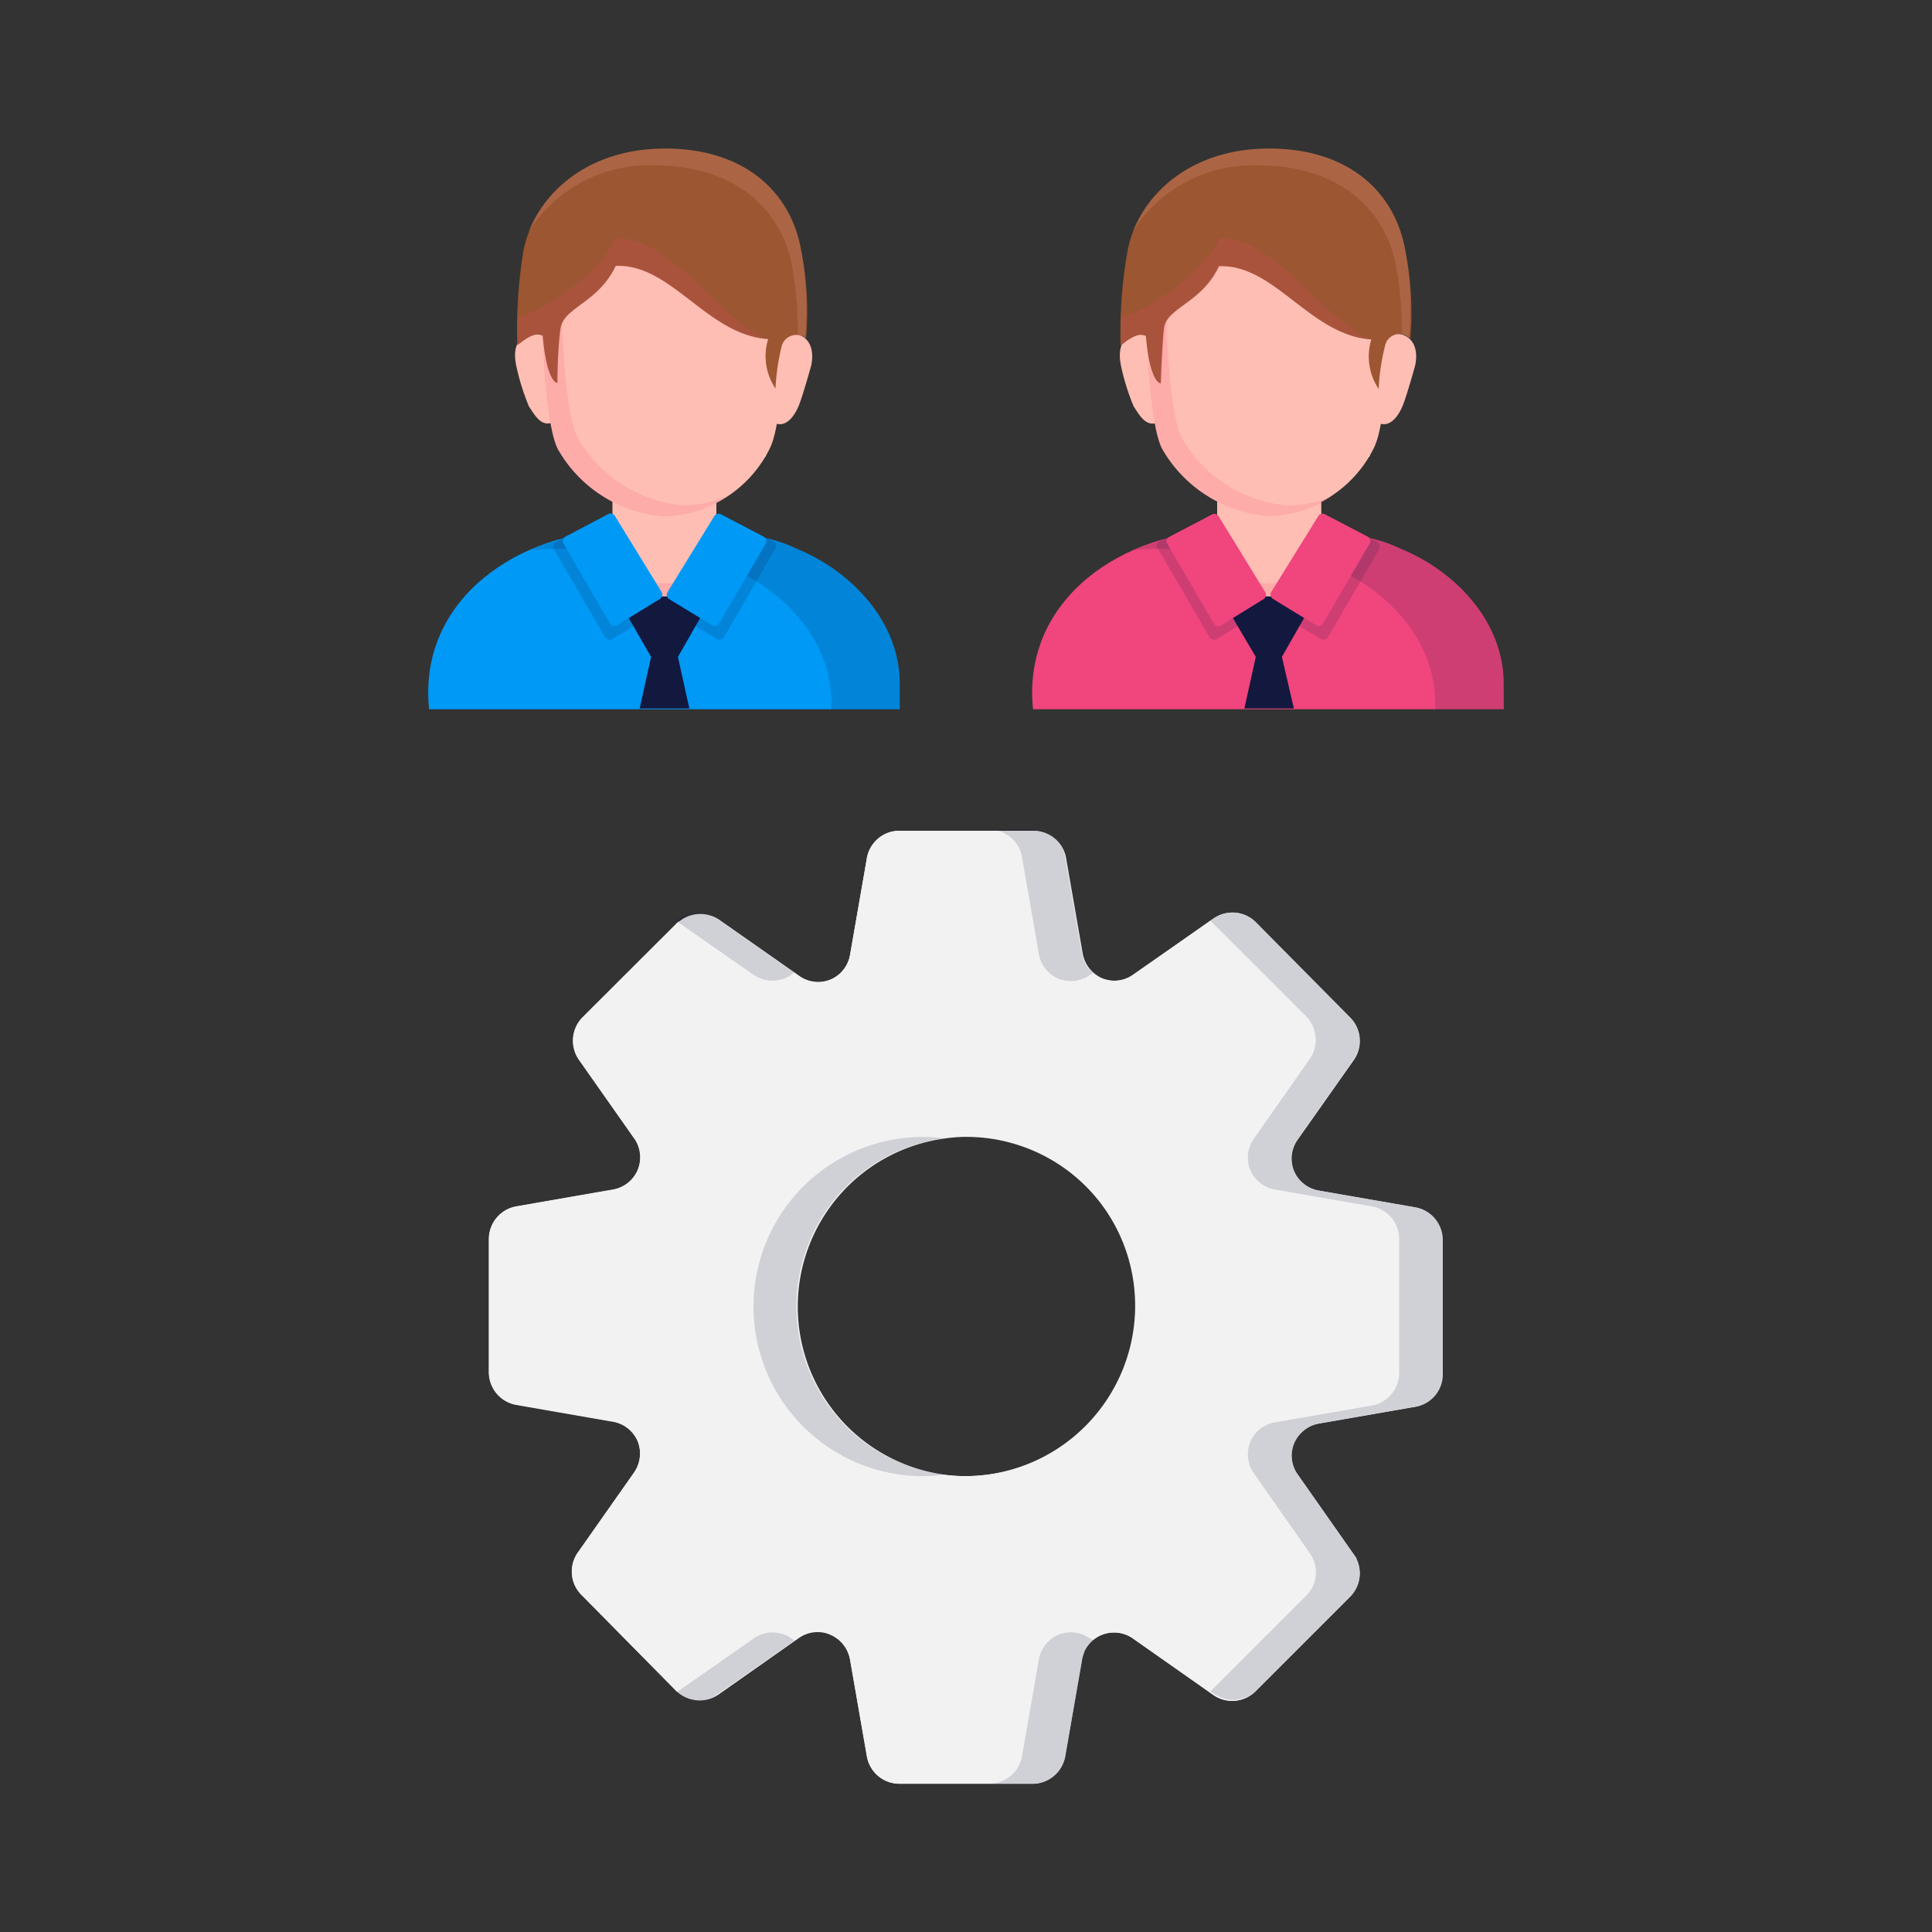 <svg transform="scale(1)" xmlns="http://www.w3.org/2000/svg" viewBox="0 0 100 100" class="show_show__wrapper__graphic__5Waiy "><rect x="0" y="0" width="100" height="100" fill="#333333" stroke="none"/><title>React</title><defs><style>.cls-1{fill:#0099f5;}.cls-2,.cls-3{fill:#13183f;}.cls-2,.cls-5,.cls-8{opacity:0.15;}.cls-4{fill:#ffbeb3;}.cls-5,.cls-9{fill:#f0457d;}.cls-6{fill:#f2f2f2;}.cls-7{fill:#9c5631;}</style></defs><g id="_0646_Team_Management" data-name="0646_Team_Management"><g id="Layer_1" data-name="Layer 1"><path class="cls-1" d="M46.57,35.45v1.26H22.21c-.6-5.75,4.76-9.25,10-9.25,2.71,0,6.51-.27,9,.93C44.08,29.56,46.6,32.21,46.57,35.45Z"></path><path class="cls-2" d="M46.57,35.45c0-3.23-2.49-5.88-5.34-7.05-2.49-1.2-6.29-.9-9-.93a12.12,12.12,0,0,0-4.75,1q.6-.06,1.2-.06c2.71,0,6.51-.27,9,.93,2.87,1.17,5.38,3.82,5.35,7.05v.35h3.54Z"></path><path class="cls-2" d="M34.15,31.59l-2.44,1.47a.28.28,0,0,1-.4-.09h0l-2.63-4.52a.29.29,0,0,1,.11-.4h0l2.42-1.27a.3.3,0,0,1,.39.11l2.64,4.3a.3.3,0,0,1-.08.41Z"></path><path class="cls-2" d="M34.64,31.59l2.44,1.47a.28.28,0,0,0,.4-.09h0l2.62-4.52A.28.28,0,0,0,40,28h0l-2.42-1.27a.3.3,0,0,0-.39.11l-2.63,4.31A.3.3,0,0,0,34.64,31.59Z"></path><path class="cls-3" d="M36.65,31.27l-2.26-.82h0l-2.26.82L33.7,34l-.59,2.67h2.57L35.09,34Z"></path><path class="cls-4" d="M34.39,30.87a2.7,2.7,0,0,1-2.69-2.69V21a2.69,2.69,0,0,1,5.38,0v7.16A2.69,2.69,0,0,1,34.39,30.87Z"></path><path class="cls-5" d="M37,29a2.7,2.7,0,0,1-5.12,0A3.34,3.34,0,0,0,37,29Z"></path><path class="cls-1" d="M34.16,31l-2.22,1.36a.26.26,0,0,1-.37-.09h0l-2.4-4.13a.25.25,0,0,1,.09-.36h0l2.22-1.17a.26.26,0,0,1,.35.1l2.42,3.94A.27.27,0,0,1,34.16,31Z"></path><path class="cls-1" d="M34.62,31l2.23,1.36a.26.26,0,0,0,.37-.09h0l2.41-4.13a.26.26,0,0,0-.09-.36h0l-2.22-1.16a.26.26,0,0,0-.35.1l-2.42,3.93A.27.27,0,0,0,34.62,31Z"></path><path class="cls-4" d="M29,18.38a1.31,1.31,0,0,0-1.52-1.06h-.05c-.83.18-.84,1-.71,1.6a11.75,11.75,0,0,0,.66,2.12c.25.36.59,1.05,1.18.84.39-.13.62-.82.71-1.31A10.64,10.64,0,0,0,29,18.38Z"></path><path class="cls-4" d="M39.64,18.35a1.3,1.3,0,0,1,1.5-1.06h.06c.84.19.92,1,.79,1.62,0,0-.45,1.63-.66,2.12s-.63,1.12-1.23.87c-.38-.15-.63-.85-.72-1.35A10.9,10.9,0,0,1,39.64,18.35Z"></path><path class="cls-4" d="M40.45,13.58C40.45,10.81,38.73,8,34.2,8S28,11.07,28,13.84c0,.15,0,7.67.87,9.4a6.92,6.92,0,0,0,5.47,3.49,6.3,6.3,0,0,0,5.49-3.49C40.84,21.26,40.45,13.58,40.45,13.58Z"></path><path class="cls-6" d="M39.64,23.61l0-.05-.16.11Z"></path><path class="cls-5" d="M35.38,26.16a7,7,0,0,1-5.48-3.5C29,20.94,29,13.42,29,13.27a6,6,0,0,1,1.12-3.58A5.65,5.65,0,0,1,30.45,9,5.59,5.59,0,0,0,28,13.84c0,.15,0,7.67.86,9.4a6.94,6.94,0,0,0,5.48,3.49,5.89,5.89,0,0,0,3.36-1.08A5.94,5.94,0,0,1,35.38,26.16Z"></path><path class="cls-7" d="M41.46,12.92c-.55-3.05-3-5.26-7.11-5.23S27.63,10.2,27.09,13a24.82,24.82,0,0,0-.31,4.87c.69-.56,1-.63,1.31-.5.22,2.49.76,2.45.76,2.45s0-1.69.16-2.81,1.94-1.31,2.86-3.25c2.89-.12,4.72,3.58,7.89,3.79a3,3,0,0,0,.38,2.56,11.23,11.23,0,0,1,.33-2.23.78.78,0,0,1,1-.5.77.77,0,0,1,.25.14A16.07,16.07,0,0,0,41.46,12.92Z"></path><g class="cls-8"><path class="cls-4" d="M41.46,12.92c-.55-3.05-3-5.26-7.11-5.23-3.56,0-6.05,1.94-7,4.31a7.38,7.38,0,0,1,6.54-3.44c4.06,0,6.55,2.19,7.11,5.23a18.1,18.1,0,0,1,.29,3.6.82.82,0,0,1,.36.15A16.07,16.07,0,0,0,41.46,12.92Z"></path></g><g class="cls-8"><path class="cls-9" d="M31.87,12.33C31,14.27,28,16.09,26.78,16.44v-.2c0,.6,0,1.18,0,1.64.69-.56,1-.64,1.31-.5.22,2.5.76,2.46.76,2.46s0-1.69.16-2.81,1.94-1.31,2.86-3.25c2.87-.12,4.71,3.55,7.85,3.78C37.4,16.76,34.76,12.21,31.87,12.33Z"></path></g><path class="cls-9" d="M77.83,35.45v1.26H53.47c-.6-5.75,4.76-9.25,10-9.25,2.71,0,6.51-.27,9,.93C75.35,29.56,77.86,32.21,77.83,35.45Z"></path><path class="cls-2" d="M77.83,35.45c0-3.23-2.48-5.88-5.34-7.05-2.49-1.2-6.29-.9-9-.93a12.12,12.12,0,0,0-4.75,1q.6-.06,1.2-.06c2.71,0,6.51-.27,9,.93,2.86,1.17,5.37,3.82,5.34,7.05v.35h3.54Z"></path><path class="cls-2" d="M65.4,31.59,63,33.06a.28.28,0,0,1-.4-.09h0l-2.63-4.52A.29.29,0,0,1,60,28h0l2.42-1.27a.29.29,0,0,1,.38.11l2.64,4.3a.29.29,0,0,1-.08.41Z"></path><path class="cls-2" d="M65.91,31.59l2.43,1.47a.28.28,0,0,0,.4-.09h0l2.63-4.52a.29.29,0,0,0-.11-.4h0l-2.42-1.27a.29.29,0,0,0-.38.11l-2.64,4.3a.29.29,0,0,0,.07.41Z"></path><path class="cls-3" d="M67.91,31.27l-2.26-.82h0l-2.26.82L65,34l-.59,2.67h2.56L66.35,34Z"></path><path class="cls-4" d="M65.65,30.87A2.7,2.7,0,0,1,63,28.18V21a2.7,2.7,0,0,1,5.39,0v7.16A2.7,2.7,0,0,1,65.65,30.87Z"></path><path class="cls-5" d="M68.21,29a2.7,2.7,0,0,1-5.12,0A3.34,3.34,0,0,0,68.21,29Z"></path><path class="cls-9" d="M65.42,31,63.2,32.37a.26.26,0,0,1-.37-.09h0l-2.41-4.13a.26.26,0,0,1,.09-.36h0l2.22-1.16a.26.26,0,0,1,.35.1l2.42,3.94A.27.27,0,0,1,65.42,31Z"></path><path class="cls-9" d="M65.89,31l2.22,1.36a.26.26,0,0,0,.37-.09h0l2.41-4.13a.25.25,0,0,0-.09-.36h0l-2.22-1.16a.26.26,0,0,0-.35.1L65.8,30.64A.27.27,0,0,0,65.89,31Z"></path><path class="cls-4" d="M60.3,18.38a1.3,1.3,0,0,0-1.51-1.06h-.06c-.83.18-.83,1-.71,1.6a11.75,11.75,0,0,0,.66,2.12c.25.36.59,1.05,1.18.85.38-.13.61-.82.7-1.31A10.9,10.9,0,0,0,60.3,18.38Z"></path><path class="cls-4" d="M70.9,18.35a1.3,1.3,0,0,1,1.5-1.06h.06c.84.19.92,1,.79,1.62,0,0-.45,1.63-.66,2.12s-.63,1.12-1.23.87c-.38-.15-.63-.85-.72-1.35A10.9,10.9,0,0,1,70.9,18.35Z"></path><path class="cls-4" d="M71.71,13.58C71.71,10.81,70,8,65.46,8s-6.19,3-6.19,5.81c0,.15,0,7.67.87,9.4a6.92,6.92,0,0,0,5.47,3.49,6.3,6.3,0,0,0,5.49-3.49C72.1,21.26,71.71,13.58,71.71,13.58Z"></path><path class="cls-6" d="M70.9,23.61s0,0,0-.05l-.16.11Z"></path><path class="cls-5" d="M66.64,26.16a6.93,6.93,0,0,1-5.47-3.5c-.89-1.72-.87-9.24-.87-9.39a6,6,0,0,1,1.12-3.58A4.84,4.84,0,0,1,61.7,9a5.59,5.59,0,0,0-2.43,4.82c0,.15,0,7.67.87,9.4a6.92,6.92,0,0,0,5.47,3.49A5.92,5.92,0,0,0,69,25.66,5.67,5.67,0,0,1,66.64,26.16Z"></path><path class="cls-7" d="M72.73,12.92c-.56-3.05-3-5.26-7.12-5.23S58.89,10.2,58.36,13A24.08,24.08,0,0,0,58,17.89c.69-.56,1-.63,1.31-.5.22,2.49.77,2.45.77,2.45s.05-1.69.16-2.81,1.94-1.31,2.85-3.25c2.89-.12,4.72,3.58,7.89,3.79a3,3,0,0,0,.38,2.56,11.13,11.13,0,0,1,.33-2.23A.76.76,0,0,1,73,17.54,16.39,16.39,0,0,0,72.73,12.92Z"></path><g class="cls-8"><path class="cls-4" d="M72.73,12.92c-.56-3.05-3-5.26-7.12-5.23-3.56,0-6,1.94-7,4.31a7.38,7.38,0,0,1,6.54-3.44c4.06,0,6.54,2.19,7.11,5.23a18.11,18.11,0,0,1,.3,3.6.73.73,0,0,1,.35.15A16.39,16.39,0,0,0,72.73,12.92Z"></path></g><g class="cls-8"><path class="cls-9" d="M63.13,12.33c-.91,1.94-3.86,3.76-5.09,4.11v-.2c0,.6,0,1.18,0,1.64.69-.56,1-.64,1.31-.5.22,2.5.77,2.46.77,2.46s.05-1.69.16-2.81,1.94-1.31,2.85-3.25c2.87-.12,4.71,3.55,7.85,3.78C68.66,16.76,66,12.21,63.13,12.33Z"></path></g><path class="cls-6" d="M73.27,62.5h0l-5-.87a1.71,1.71,0,0,1-1.28-1v0a1.69,1.69,0,0,1,.18-1.64l2.91-4.13a1.72,1.72,0,0,0-.19-2.19L65,47.74a1.7,1.7,0,0,0-2.19-.19l-.17.11h0l-4,2.79a1.69,1.69,0,0,1-1.64.18h0a1.7,1.7,0,0,1-.52-.35,1.43,1.43,0,0,1-.23-.27,1.74,1.74,0,0,1-.11-.18.61.61,0,0,1-.07-.14,1.71,1.71,0,0,1-.09-.3s0,0,0,0l-.87-5A1.72,1.72,0,0,0,53.45,43h-6.9a1.71,1.71,0,0,0-1.68,1.42l-.87,5a1.72,1.72,0,0,1-1,1.29h0a1.72,1.72,0,0,1-1.63-.18l-4.14-2.9a1.35,1.35,0,0,0-.26-.15l-.15-.06-.12,0a.86.86,0,0,0-.17,0l-.11,0h-.28l-.18,0-.1,0-.17.05-.11,0-.15.07-.1.06-.14.1-.07,0h0l-.08.07-4.88,4.87a1.7,1.7,0,0,0-.19,2.19l2.91,4.14A1.72,1.72,0,0,1,33,60.58h0a1.71,1.71,0,0,1-1.28,1l-5,.87a1.72,1.72,0,0,0-1.42,1.69v6.89a1.72,1.72,0,0,0,1.42,1.69l5,.87a1.71,1.71,0,0,1,1.28,1h0a1.72,1.72,0,0,1-.18,1.64l-2.91,4.14a1.7,1.7,0,0,0,.19,2.19L35,87.52l.09.07h0l.11.08.07,0,.2.12,0,0a1.25,1.25,0,0,0,.25.09h0a1.73,1.73,0,0,0,1.41-.25l4-2.8h0l.17-.12A1.72,1.72,0,0,1,43,84.62h0a1.74,1.74,0,0,1,1,1.29l.87,5a1.71,1.71,0,0,0,1.68,1.41h6.9a1.73,1.73,0,0,0,1.69-1.41l.87-5a1.66,1.66,0,0,1,.11-.38l0-.06a1.85,1.85,0,0,1,.21-.33h0a1.65,1.65,0,0,1,.68-.51h0a1.72,1.72,0,0,1,1.64.18l4.14,2.91A1.73,1.73,0,0,0,65,87.53l4.88-4.88a1.73,1.73,0,0,0,.34-1.93c0-.09-.1-.18-.16-.27l-2.9-4.14a1.48,1.48,0,0,1-.2-.37,1.72,1.72,0,0,1,0-1.26h0a1.69,1.69,0,0,1,1.28-1l5-.87a1.72,1.72,0,0,0,1.41-1.69v-6.9A1.7,1.7,0,0,0,73.27,62.5Zm-23,13.9h-.51a8.06,8.06,0,0,1-.87-.07,8.78,8.78,0,0,1,0-17.4,7.64,7.64,0,0,1,1.44-.08,8.78,8.78,0,0,1-.05,17.55Z"></path><path class="cls-6" d="M74.68,71.07V64.18a1.72,1.72,0,0,0-1.42-1.69l-5-.87a1.72,1.72,0,0,1-1.29-1h0a1.69,1.69,0,0,1,.18-1.64l2.9-4.14a1.7,1.7,0,0,0-.19-2.19L65,47.73a1.72,1.72,0,0,0-2.19-.19l-4.13,2.91a1.72,1.72,0,0,1-1.64.18h0a1.73,1.73,0,0,1-1-1.28l-.87-5A1.71,1.71,0,0,0,53.45,43h-6.9a1.71,1.71,0,0,0-1.68,1.41l-.87,5a1.69,1.69,0,0,1-1,1.28h0a1.67,1.67,0,0,1-1.63-.18l-4.14-2.9a1.73,1.73,0,0,0-2.19.19l-4.88,4.88a1.7,1.7,0,0,0-.19,2.19l2.91,4.14A1.72,1.72,0,0,1,33,60.57v0a1.71,1.71,0,0,1-1.28,1l-5,.87a1.71,1.71,0,0,0-1.41,1.68v6.9a1.71,1.71,0,0,0,1.41,1.68l5,.87a1.73,1.73,0,0,1,1.28,1v0a1.74,1.74,0,0,1-.18,1.64l-2.91,4.14a1.7,1.7,0,0,0,.19,2.19L35,87.52a1.73,1.73,0,0,0,2.19.19l4.14-2.91A1.69,1.69,0,0,1,43,84.62h0a1.72,1.72,0,0,1,1,1.29l.87,5a1.71,1.71,0,0,0,1.68,1.42h6.9a1.71,1.71,0,0,0,1.68-1.42l.87-5a1.71,1.71,0,0,1,1-1.28h0a1.69,1.69,0,0,1,1.64.18l4.13,2.9A1.7,1.7,0,0,0,65,87.52l4.88-4.88a1.7,1.7,0,0,0,.19-2.19l-2.9-4.13A1.69,1.69,0,0,1,67,74.68v0a1.74,1.74,0,0,1,1.29-1l5-.87A1.7,1.7,0,0,0,74.68,71.07Zm-25,5.33a8.82,8.82,0,1,1,.51,0Z"></path><path class="cls-2" d="M51.17,42.94h2.28a1.71,1.71,0,0,1,1.68,1.42l.87,5a1.72,1.72,0,0,0,.57,1l-.16.11a1.72,1.72,0,0,1-1.64.18h0a1.71,1.71,0,0,1-1-1.28l-.87-5A1.71,1.71,0,0,0,51.17,42.94ZM48.86,76.33a8.78,8.78,0,0,1,0-17.41,8.12,8.12,0,0,0-.85-.07,8.78,8.78,0,0,0-.58,17.55A9.72,9.72,0,0,0,48.86,76.33ZM39,50.45a1.72,1.72,0,0,0,1.64.18h0a1.56,1.56,0,0,0,.46-.29l-4-2.8a1.71,1.71,0,0,0-2.11.12Zm1.65,34.18h0a1.69,1.69,0,0,0-1.64.18l-4,2.79a1.7,1.7,0,0,0,2.11.11l4-2.79a1.75,1.75,0,0,0-.47-.29ZM73.27,62.49l-5-.87a1.72,1.72,0,0,1-1.29-1h0a1.69,1.69,0,0,1,.18-1.64l2.9-4.14a1.7,1.7,0,0,0-.19-2.19L65,47.73a1.72,1.72,0,0,0-2.19-.19l-.16.12.08.07,4.88,4.88a1.73,1.73,0,0,1,.19,2.19L64.9,58.94a1.69,1.69,0,0,0-.18,1.63v0a1.69,1.69,0,0,0,1.28,1l5,.87a1.71,1.71,0,0,1,1.42,1.68v6.9A1.71,1.71,0,0,1,71,72.75l-5,.87a1.69,1.69,0,0,0-1.28,1v0a1.72,1.72,0,0,0,.18,1.64l2.9,4.14a1.7,1.7,0,0,1-.19,2.19l-4.88,4.88-.08.07.17.12A1.73,1.73,0,0,0,65,87.52l4.88-4.88a1.7,1.7,0,0,0,.19-2.19l-2.91-4.14A1.74,1.74,0,0,1,67,74.67h0a1.71,1.71,0,0,1,1.28-1l5-.87a1.72,1.72,0,0,0,1.42-1.69V64.18a1.73,1.73,0,0,0-1.41-1.69ZM56.41,84.8a1.72,1.72,0,0,0-1.64-.18h0a1.71,1.71,0,0,0-1,1.28l-.87,5a1.72,1.72,0,0,1-1.69,1.42h2.28a1.71,1.71,0,0,0,1.68-1.42l.87-5a1.7,1.7,0,0,1,.57-1Z"></path></g></g></svg>